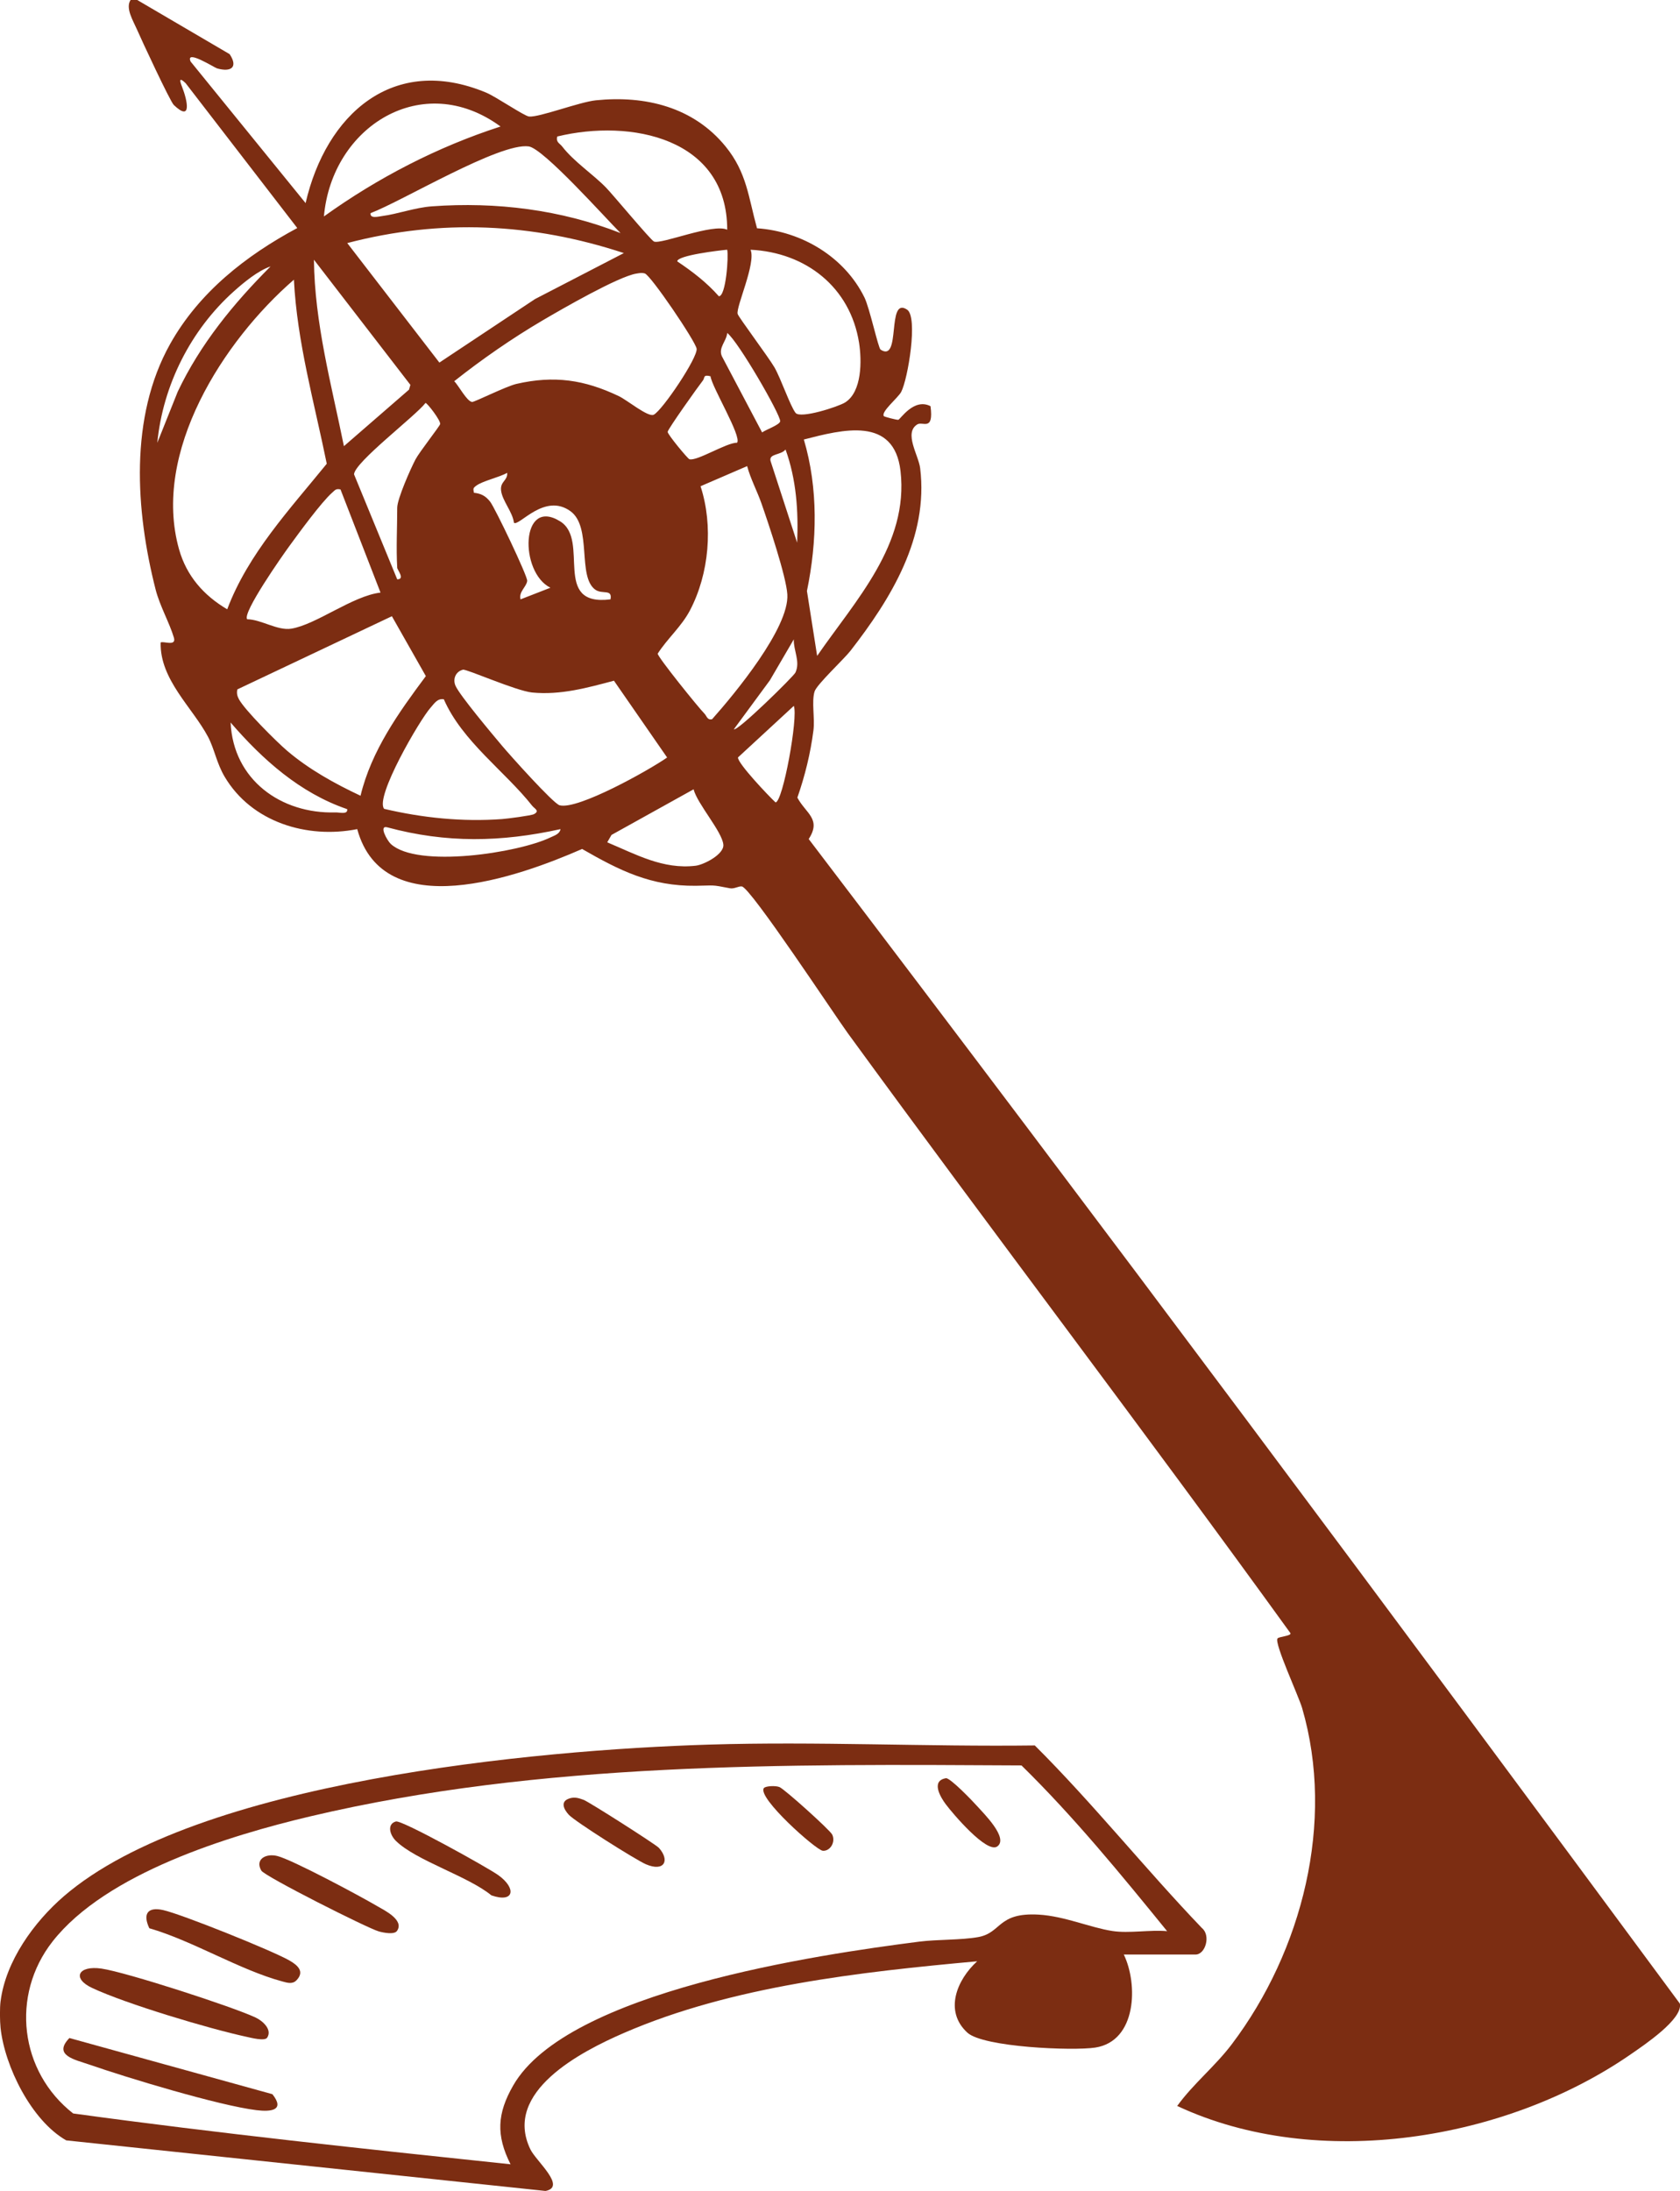 <?xml version="1.0" encoding="UTF-8"?>
<svg xmlns="http://www.w3.org/2000/svg" id="Ebene_2" data-name="Ebene 2" viewBox="0 0 504.06 657.06">
  <defs>
    <style>
      .cls-1 {
        fill: #7c2d12;
      }
    </style>
  </defs>
  <g id="Ebene_1-2" data-name="Ebene 1">
    <g id="dGcuJq.tif">
      <g>
        <path class="cls-1" d="M41.18,0l27.72,16.24c2.59,3.9.49,5.46-3.75,4.28-.84-.23-9.6-5.87-7.96-2.06l34.5,42.45c6.12-26.54,26.22-44.81,54.18-33.13,2.99,1.25,11.41,7.02,12.87,7.17,3.04.29,15.08-4.36,20.07-4.87,14.83-1.5,29.25,2.02,38.89,13.85,6.39,7.85,6.84,15.19,9.43,24.53,13.43.93,26.24,8.58,32.23,20.74,1.56,3.17,4.15,15.2,4.84,15.65,6.29,4.14,1.7-16.18,7.97-11.98,3.33,2.23.24,20.81-1.78,24.67-.93,1.77-6.17,5.98-5.2,7.27.13.18,3.85,1.17,4.34,1.09.56-.08,4.68-6.67,9.66-4.08,1.02,7.7-2.36,4.46-3.97,5.46-4.11,2.56.37,9.21.86,13.13,2.55,20.75-8.73,39.11-20.92,54.78-1.95,2.51-10.14,10.11-10.77,12.22-.92,3.08.13,8.02-.33,11.65-.88,6.86-2.54,13.62-4.82,20.15,2.51,4.73,7.31,6.41,3.4,12.42,88.1,115.69,174.99,232.29,261.38,349.26.97,4.63-10.8,12.47-14.51,15.05-37.46,26.03-94.22,35.34-136.31,15.65,4.89-6.74,11.37-11.87,16.41-18.55,21.08-27.9,31.03-66.64,21.08-100.77-1.04-3.58-8.4-19.43-7.4-20.87.41-.6,4.17-.74,3.9-1.59-43.67-60.42-88.89-119.7-132.81-179.94-3.97-5.44-29.11-43.58-31.79-44.02-.97-.16-2.27.81-3.62.54-5.79-1.14-4.35-.8-10.22-.74-13.44.14-22.77-4.53-34.1-11.04-19.24,8.43-59.59,22.82-67.47-5.95-15.06,2.97-31.69-2.06-39.77-15.7-2.43-4.1-3.07-8.35-5-11.99-4.64-8.77-14.47-17.14-14.21-28.26.61-.59,4.79,1.3,3.98-1.46-1.31-4.44-4.24-9.53-5.5-14.48-6.01-23.62-7.92-51.68,4.36-73.6,8.68-15.49,22.71-26.5,38.15-34.78L55.7,24.95c-2.1-2.03-1.77-.64-1.08,1.08,1.6,4.06,3.04,10.71-2.47,5.46-1.11-1.06-9.8-19.74-11.14-22.83-1.04-2.4-3.45-6.26-1.83-8.66h2ZM150.18,37.94c-23.39-17.15-50.62,0-52.99,26.97,16.15-11.59,34.09-20.87,52.99-26.97ZM218.19,68.9c0-27.48-28.88-33.33-51-27.96-.45,1.73.72,2,1.49,3,3.47,4.52,9.32,8.37,13.16,12.33,2.14,2.2,13.38,15.75,14.38,16.17,2.17.92,17.73-5.55,21.98-3.54ZM186.18,69.89c-4.35-4.29-23.08-25.36-27.55-25.98-8.7-1.21-38.01,16.45-47.44,20.01-.25,1.74,2.32,1.02,3.38.89,4.85-.63,9.88-2.56,15.07-2.93,19.24-1.4,38.63,1.01,56.54,8.02ZM187.18,75.9c-27.47-9.04-54.92-10.33-82.99-3l27.64,35.84,28.68-19.04,26.67-13.8ZM218.18,74.89c-2.16.19-15.03,1.69-14.98,3.5,4.57,3.06,8.83,6.32,12.48,10.46,2.14.06,2.97-12.08,2.5-13.96ZM225.19,74.89c1.7,4.02-4.42,17.17-3.87,19.26.25.94,9.33,13.07,11.04,16.02,1.93,3.34,4.73,11.6,6.34,13.66,1.43,1.83,12.8-1.84,14.86-3.13,5.11-3.21,5.02-12.6,4.19-17.89-2.64-16.67-15.96-27.1-32.55-27.91ZM103.19,133.81l19.53-16.95.41-1.44-28.94-37.53c.2,19.02,5.25,37.44,9,55.92ZM81.18,79.9c-3.78,1.28-8.06,4.83-11.01,7.47-12.91,11.55-21.28,28.1-22.98,45.44l6.13-15.33c6.78-14.3,16.77-26.48,27.86-37.58ZM190.94,82.05c-5.42.87-22.47,10.71-28.07,14-9.22,5.42-18.2,11.64-26.59,18.28,1.3,1.23,3.8,6.1,5.38,6.22.72.05,10.17-4.7,13.31-5.42,11.29-2.58,20.32-1.27,30.71,3.68,2.52,1.2,8.79,6.41,10.46,5.57,2.58-1.29,13.3-17.22,12.87-19.81-.37-2.28-13.78-22.05-15.55-22.56-.94-.27-1.63-.1-2.54.05ZM68.17,182.74c6.28-16.67,18.8-30.03,29.87-43.66-3.73-18.33-8.9-36.39-9.86-55.2-21.17,18.34-42.67,51.74-34.46,80.86,2.25,7.98,7.37,13.82,14.46,18ZM218.19,99.86c-.21,2.49-2.74,4.41-1.6,6.98l12.07,22.85c1.07-.81,5.34-2.29,5.42-3.35.15-1.93-12.61-24.01-15.89-26.48ZM213.17,112.84c-2.3-.58-1.64.46-2.27,1.26-1.36,1.72-10.44,14.48-10.58,15.4-.11.69,6.02,8.07,6.52,8.22,2.26.68,11.09-4.98,14.32-4.95,1.4-1.95-7.52-16.58-7.99-19.93ZM119.18,170.26c-.34-5.79,0-12.11,0-17.97,0-2.65,3.98-11.65,5.48-14.5,1.19-2.26,7.29-9.98,7.4-10.61.19-1.08-3.87-6.33-4.39-6.33-3.08,3.98-21.25,17.75-21.45,21.4l12.96,31.5c2.44-.01.02-2.86-.01-3.49ZM245.17,196.71c11.45-16.6,27.53-33.43,25.02-55.42-1.9-16.59-17.44-12.44-29.01-9.48,4.35,14.65,4.01,30.55.93,45.43l3.06,19.46ZM239.17,162.76c.41-9.46-.24-18.99-3.48-27.95-1.4,1.76-5,1.17-4.51,3.4l7.99,24.55ZM210.19,145.83c3.85,11.81,2.6,26.21-3.18,37.23-2.56,4.87-6.77,8.43-9.68,12.98.1,1.14,12.31,16.28,14.03,17.98.68.67.84,2.06,2.31,1.66,6.75-7.58,23.17-27.4,22.56-37.41-.33-5.43-5.69-21.37-7.76-27.28-1.32-3.77-3.26-7.33-4.3-11.2l-13.97,6.03ZM154.2,156.78c-.38-3.25-3.55-6.63-3.87-9.75-.27-2.67,2.04-2.89,1.84-5.23-2.35,1.37-7.45,2.43-9.37,3.93-.98.76-.77.85-.62,2.05,2.15.23,3.5.93,4.86,2.65,1.48,1.86,11.28,22.4,11.14,23.77-.19,1.79-2.62,3.28-2,5.55l8.97-3.49c-9.36-4.61-9.01-27.35,2.94-19.89,9.05,5.65-2.7,25.62,15.08,23.38.63-3.24-2.49-1.4-4.57-2.91-5.45-3.93-.9-18.78-7.44-23.53-7.79-5.64-15.41,4.64-16.96,3.47ZM102.17,146.79c-1.4-.32-1.64.2-2.52.97-3.27,2.89-10,12.13-12.89,16.09-1.95,2.67-14.2,20.09-12.59,21.87,4.19.05,9.12,3.5,13.24,2.82,7.48-1.22,18.43-9.86,26.76-10.82l-12.01-30.94ZM108.17,238.66c3.25-13.51,11.42-24.92,19.6-35.89l-10.19-17.96-46.36,21.94c-.26,1.07-.06,1.98.46,2.94,1.74,3.25,11.3,12.78,14.49,15.49,6.58,5.59,14.22,9.81,22,13.47ZM220.19,218.69c.87.91,17.95-15.85,18.47-16.99,1.53-3.32-.61-6.56-.49-9.96l-7.18,12.29-10.8,14.67ZM138.89,200.85c-2.15.54-3.12,2.77-2.22,4.82,1.29,2.93,11.24,14.75,14,18.03,2.26,2.69,15.32,17.3,17.24,17.81,5.42,1.46,26.87-10.56,32.25-14.33l-15.95-23.03c-8.06,2.14-16.03,4.36-24.52,3.54-4.84-.47-19.74-7.11-20.8-6.85ZM133.16,209.71c-1.93-.32-2.86,1.29-3.96,2.51-3.27,3.66-16.84,26.95-13.94,30.36,11.54,2.71,23.51,3.94,35.41,3.06,1.63-.12,8.72-1.04,9.53-1.47,1.86-.98.17-1.64-.52-2.51-8.08-10.26-21.02-19.34-26.52-31.95ZM238.17,211.7l-16.75,15.46c-.14,1.75,9.29,11.66,11.26,13.48,2.2.01,6.86-25.64,5.49-28.94ZM104.17,242.67c-14.17-4.84-25.39-14.87-34.98-25.98.79,17.13,15.07,27.45,31.5,26.96,1.2-.04,3.72.74,3.48-.99ZM208.1,236.72l-24.63,13.68-1.28,2.22c8.58,3.58,16.72,8.19,26.52,7.02,2.46-.29,8.58-3.42,8.32-6.32-.35-3.91-7.79-12.19-8.93-16.6ZM168.18,248.66c-17.86,3.93-34.27,4.24-51.99-.54-2.65-.71-.01,3.99,1.04,4.97,7.94,7.37,38.34,2.7,47.94-1.95,1.17-.56,2.75-.99,3-2.48Z"></path>
        <path class="cls-1" d="M.18,600.15c1.54-12,9.98-23.7,18.99-31.47,40.01-34.49,141.67-43.88,193.47-45.46,32.54-1,65.29.66,97.84.25,17.51,17.44,33.02,36.9,50.15,54.77,2.68,2.18,1.09,7.94-1.95,7.94h-21.5c4.3,8.86,3.92,25.97-8.56,27.9-6.7,1.03-33.59-.09-38.38-4.48-7.08-6.5-3.1-15.9,2.94-21.4-35.02,3.2-73.49,7.41-105.97,21.49-12.84,5.57-36.44,17.68-28.06,34.94,1.71,3.52,10.94,11.23,4.52,12.45l-143.79-15.17c-10.44-5.92-18.48-22.19-19.71-33.75-.22-2.08-.26-5.95,0-7.99ZM350.18,579.17c-13.89-17.08-27.99-34.32-43.7-49.71-70.88-.39-144.05-1.09-213.31,15.26-24.58,5.8-61.36,17.1-77.4,37.54-12.65,16.13-9.87,39.04,6.18,51.58,43.61,5.98,87.45,10.63,131.23,15.24-4.39-8.71-4.03-15.23.81-23.65,16.22-28.22,91.44-39.25,121.82-43.12,5.52-.7,12.45-.44,17.64-1.36,7.17-1.27,5.73-7.46,18.22-6.74,7.73.45,15.47,3.9,22.08,4.91,5.02.77,11.26-.42,16.44.05Z"></path>
        <path class="cls-1" d="M20.81,611.21l60.92,16.85c3.84,4.85-.37,5.33-4.78,4.79-11.25-1.37-38.85-9.73-50.28-13.71-4.12-1.43-10.91-2.71-5.85-7.92Z"></path>
        <path class="cls-1" d="M80.16,611.11c-.75,1.13-4.95,0-6.15-.25-11.29-2.43-36.17-9.88-46.37-14.66-6.15-2.88-4.18-6.82,2.8-5.81,7.34,1.06,39.33,11.41,46.29,14.7,2.15,1.02,5.01,3.63,3.43,6.02Z"></path>
        <path class="cls-1" d="M88.92,593.93c-1.21,1.24-2.81.69-4.23.31-12.81-3.45-26.84-12.17-39.89-15.95-2.04-4.33-.48-6.48,4.14-5.45,5.6,1.25,32.82,12.19,37.93,15.14,2.48,1.43,4.62,3.32,2.05,5.96Z"></path>
        <path class="cls-1" d="M119.11,579.1c-.83,1.18-4.12.52-5.43.15-3.36-.93-34.29-16.53-35.28-18.25-1.96-3.41,1.38-5.22,4.78-4.38,4.53,1.12,24.96,12.07,30.02,15.05,2.11,1.24,8.2,4.15,5.91,7.43Z"></path>
        <path class="cls-1" d="M118.79,546.27c1.77-.5,27.62,13.87,30.72,16.1,5.49,3.93,4.83,8.44-2.07,6.06-7.05-5.78-22.65-10.43-28.65-16.33-1.88-1.85-2.72-5.06-.01-5.83Z"></path>
        <path class="cls-1" d="M170.83,539.36c1.6-.51,2.81-.11,4.29.43,1.56.57,21.69,13.4,22.58,14.4,3.37,3.78,1.61,7.28-3.91,4.91-3.04-1.31-21.26-12.81-23.13-14.84-1.54-1.67-2.63-4,.17-4.89Z"></path>
        <path class="cls-1" d="M229.19,536.26c.46-.63,3.46-.8,4.68-.31,1.51.61,15.21,12.92,15.84,14.28,1.07,2.3-.7,5.02-2.86,4.82-1.99-.18-19.74-15.94-17.66-18.8Z"></path>
        <path class="cls-1" d="M283.81,533.3c1.25-.21,8.15,6.99,9.4,8.4,1.78,2.02,9.51,9.55,6.01,12.06-3.13,2.26-13.46-9.98-15.44-12.63-1.54-2.05-4.6-7.05.03-7.83Z"></path>
      </g>
    </g>
  </g>
</svg>
